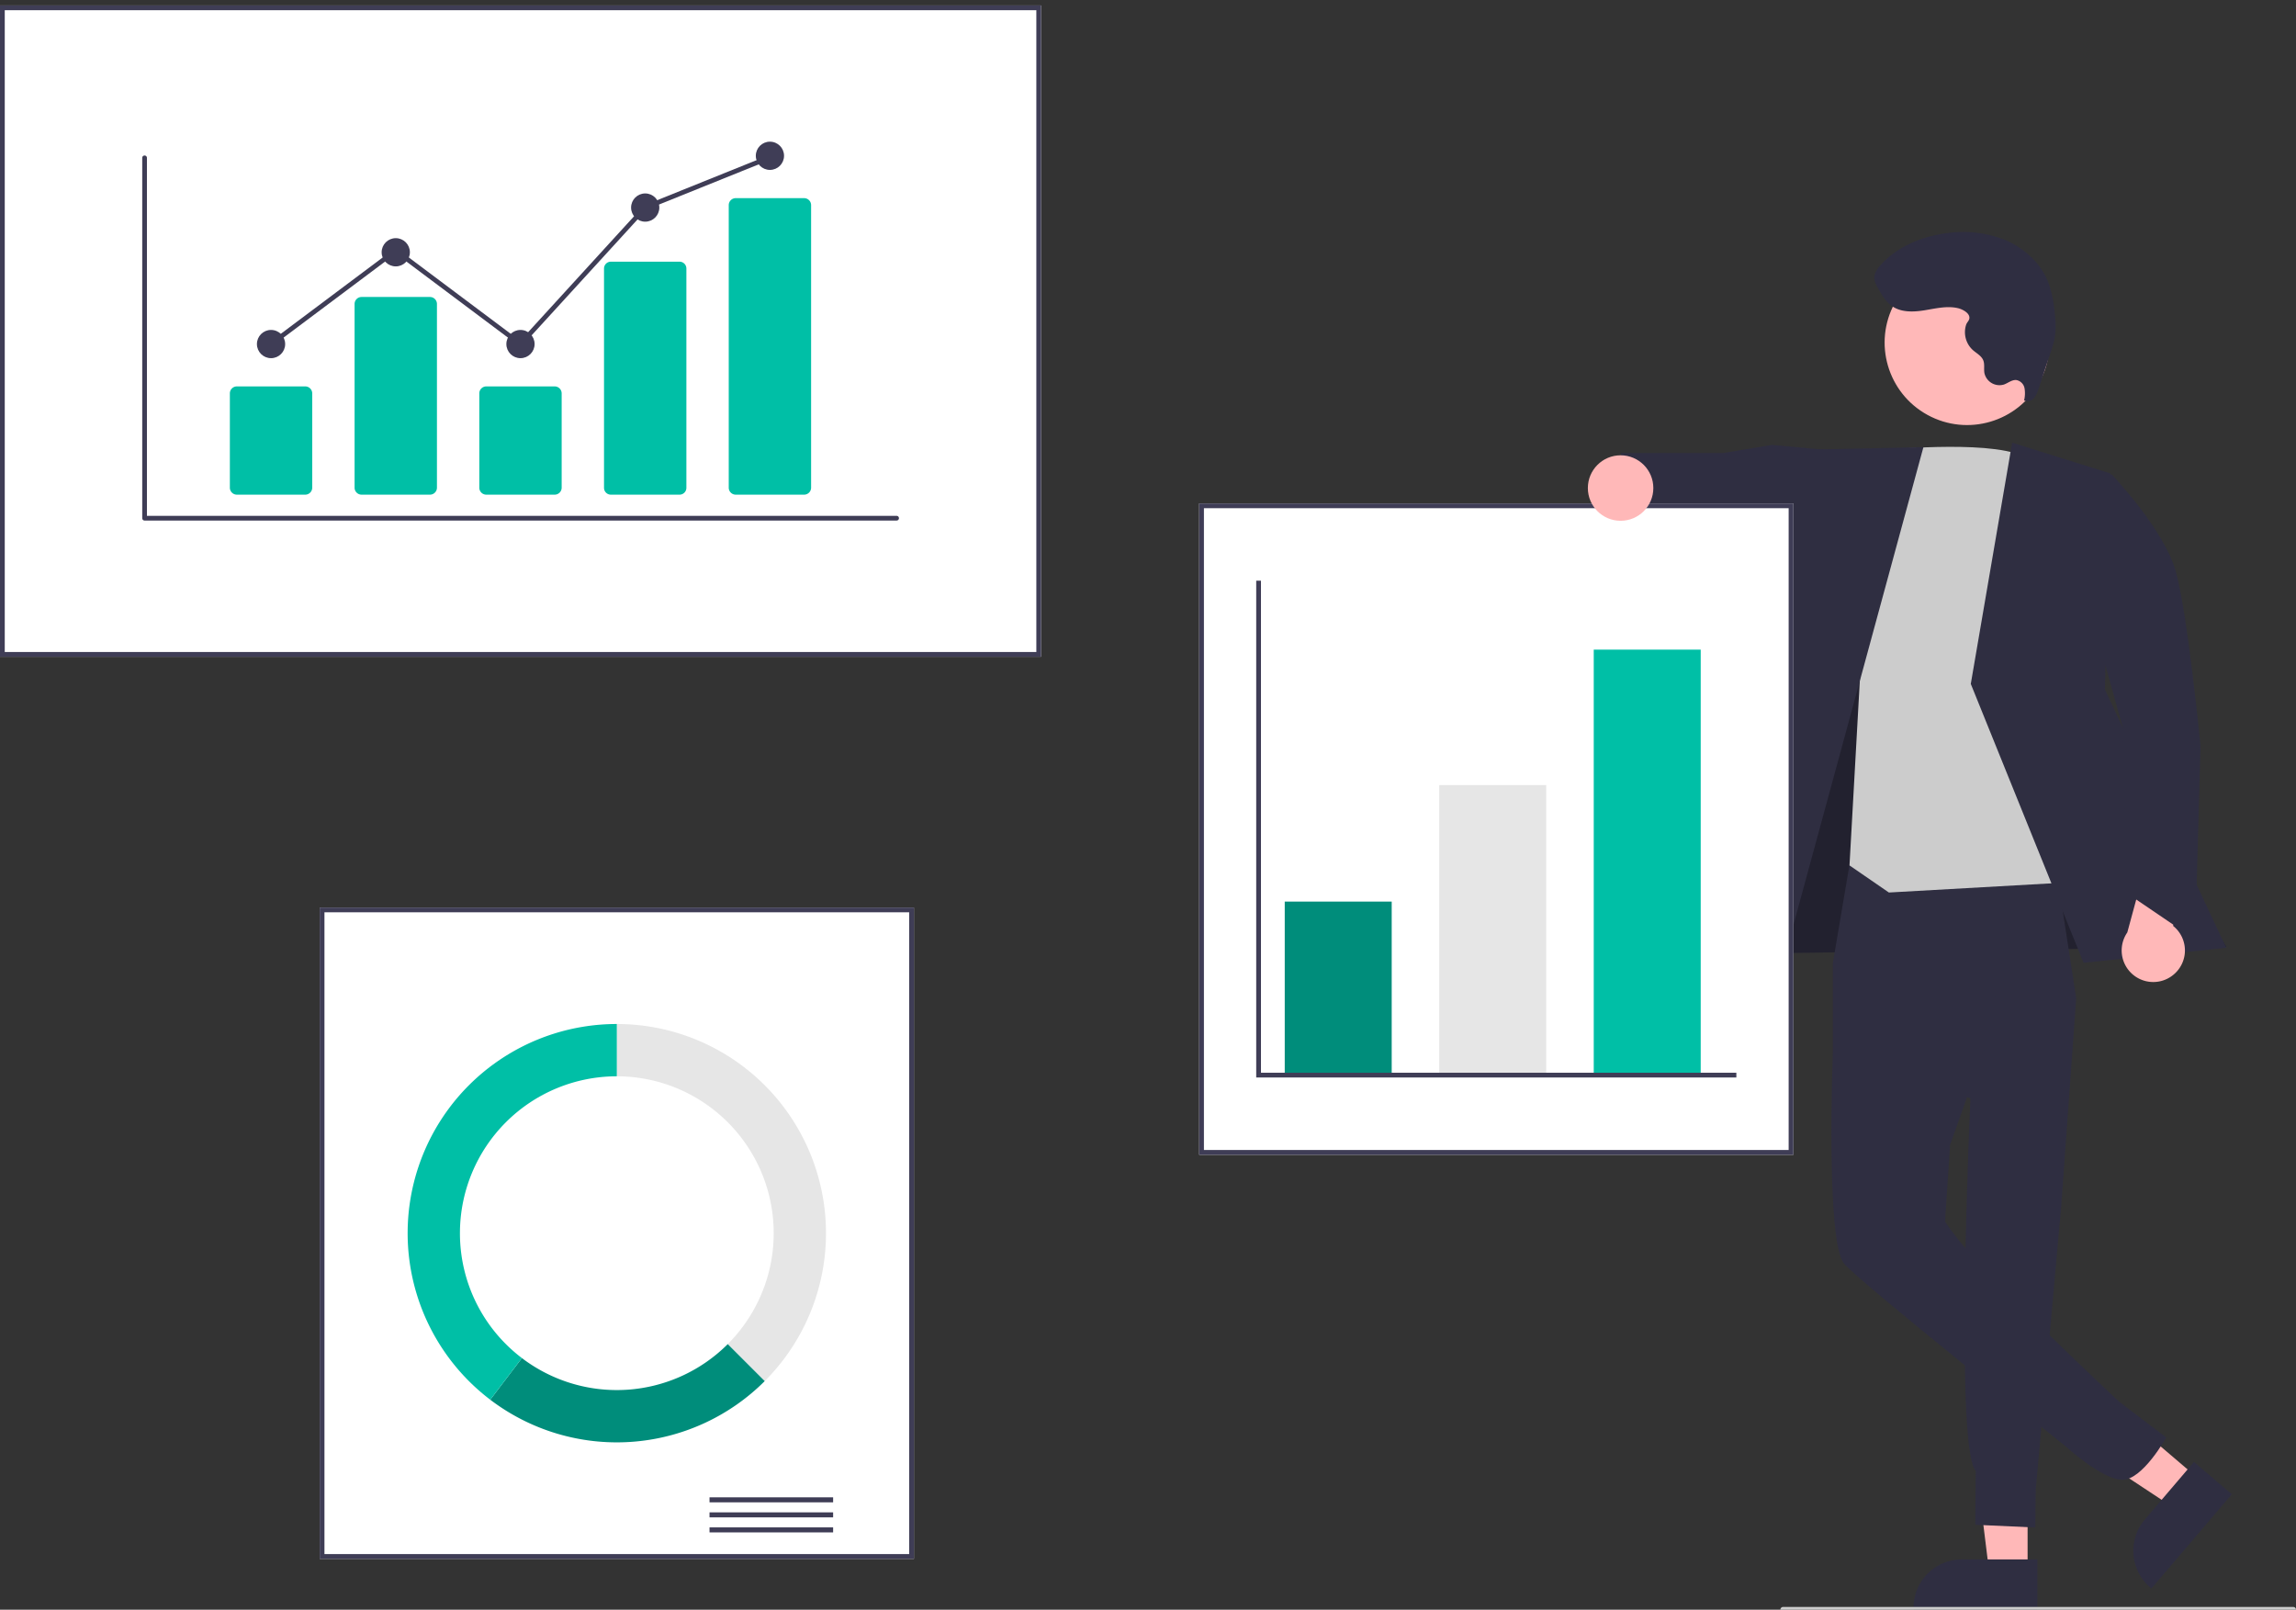 <?xml version="1.0" encoding="UTF-8" standalone="no"?>
<svg
   data-name="Layer 1"
   width="841.59"
   height="590"
   viewBox="0 0 841.59 590"
   version="1.1"
   id="svg94"
   sodipodi:docname="undraw_all_the_data_re_hh4w.svg"
   inkscape:version="1.2 (dc2aedaf03, 2022-05-15)"
   xmlns:inkscape="http://www.inkscape.org/namespaces/inkscape"
   xmlns:sodipodi="http://sodipodi.sourceforge.net/DTD/sodipodi-0.dtd"
   xmlns="http://www.w3.org/2000/svg"
   xmlns:svg="http://www.w3.org/2000/svg">
  <rect x="0" y="0" width="841.59" height="590" fill="#333333" stroke="none"/>
  <defs
     id="defs98" />
  <sodipodi:namedview
     id="namedview96"
     pagecolor="#ffffff"
     bordercolor="#000000"
     borderopacity="0.25"
     inkscape:showpageshadow="2"
     inkscape:pageopacity="0.0"
     inkscape:pagecheckerboard="0"
     inkscape:deskcolor="#d1d1d1"
     showgrid="false"
     inkscape:zoom="0.50121744"
     inkscape:cx="261.36361"
     inkscape:cy="492.80009"
     inkscape:window-width="1920"
     inkscape:window-height="1017"
     inkscape:window-x="-8"
     inkscape:window-y="-8"
     inkscape:window-maximized="1"
     inkscape:current-layer="svg94" />
  <polygon
     points="722.43,519.885 743.21,519.886 743.208,574.193 729.128,574.192 "
     fill="#ffb8b8"
     id="polygon2"
     transform="translate(0,2)" />
  <path
     d="m 746.798,589.841 -45.399,-0.002 V 589.265 a 17.671,17.671 0 0 1 17.671,-17.67 h 10e-4 l 27.728,0.001 z"
     fill="#2f2e41"
     id="path4" />
  <polygon
     points="750.55,520.133 764.039,504.326 805.349,539.578 796.21,550.289 "
     fill="#ffb8b8"
     id="polygon6"
     transform="translate(0,2)" />
  <path
     d="m 818.062,547.706 -29.469,34.534 -0.437,-0.373 a 17.671,17.671 0 0 1 -1.972,-24.912 l 7.3e-4,-8.6e-4 17.999,-21.092 z"
     fill="#2f2e41"
     id="path8" />
  <polygon
     points="738.759,219.114 675.673,216.848 643.236,307.117 638.853,347.537 816.024,345.01 "
     fill="#2f2e41"
     id="polygon10"
     transform="translate(0,2)" />
  <polygon
     points="738.759,219.114 675.673,216.848 643.236,307.117 638.853,347.537 816.024,345.01 "
     opacity="0.28"
     id="polygon12"
     transform="translate(0,2)" />
  <path
     d="m 678.075,316.056 -6.255,36.984 v 33.058 l 50.43,16.461 c 0,0 -5.904,128.404 1.967,136.583 l -0.193,19.742 22,1 0.179,-13.894 9.327,-103.856 5.493,-76.25 -8.907,-57.811 z"
     fill="#2f2e41"
     id="path14" />
  <path
     d="m 717.145,347.892 -45.325,38.206 c 0,0 -2.653,68.932 4.084,77.016 5.786,6.943 81.038,66.832 81.038,66.832 0,0 13.374,12.268 20.869,12.464 7.495,0.196 16.213,-15.525 16.213,-15.525 l -17.358,-13.188 c 0,0 -44.969,-41.976 -58.321,-58.666 -5.389,-6.737 -5.389,-7.41 -5.389,-7.41 l 1.841,-28.014 18.525,-51.991 z"
     fill="#2f2e41"
     id="path16" />
  <polygon
     points="631.756,164.033 594.222,164.045 591.024,191.249 625.277,198.914 633.624,194.823 668.419,208.08 669.024,162.885 649.482,161.079 "
     fill="#2f2e41"
     id="polygon18"
     transform="translate(0,2)" />
  <path
     d="m 692.364,164.8 c 0,0 41.474,-3.886 50.905,3.524 9.431,7.41 29.641,154.266 29.641,154.266 l -80.545,4.546 -14.44,-9.935 4.099,-73.317 z"
     fill="#cccccc"
     id="path20" />
  <polygon
     points="616.622,355.62 650.305,363.031 705.024,161.885 659.275,162.889 "
     fill="#2f2e41"
     id="polygon22"
     transform="translate(0,2)" />
  <polygon
     points="737.546,160.256 773.583,171.535 771.536,250.722 816.024,345.396 763.725,350.905 722.386,248.675 "
     fill="#2f2e41"
     id="polygon24"
     transform="translate(0,2)" />
  <path
     d="m 796.971,357.013 a 11.513,11.513 0 0 0 -0.436,-17.649 l 7.25,-25.291 -14.295,-8.154 -9.737,35.86 a 11.576,11.576 0 0 0 17.218,15.234 z"
     fill="#ffb8b8"
     id="path26" />
  <path
     d="m 752.7,175.734 21.323,-1.85 c 0,0 19.143,20.022 23.498,35.524 4.355,15.502 9.071,64.005 9.071,64.005 l -1.967,70.955 -24.925,-16.926 -1.672,-61.031 z"
     fill="#2f2e41"
     id="path28" />
  <circle
     cx="235.667"
     cy="692.906"
     r="30.227"
     transform="rotate(-61.337)"
     fill="#ffb8b8"
     id="circle30" />
  <path
     d="m 717.664,112.953 c -3.966,-0.916 -8.083,0.099 -12.099,0.757 -4.017,0.658 -8.443,0.875 -11.841,-1.366 -2.509,-1.655 -4.052,-4.393 -5.501,-7.027 a 8.088,8.088 0 0 1 -1.183,-3.101 c -0.171,-1.948 1.069,-3.725 2.384,-5.172 6.112,-6.718 15.044,-10.396 24.051,-11.564 a 41.554,41.554 0 0 1 21.961,2.682 c 6.837,2.999 12.715,8.491 15.403,15.456 a 43.895,43.895 0 0 1 2.301,11.038 32.97,32.97 0 0 1 0.155,8.359 35.832,35.832 0 0 1 -1.62,6.056 l -4.453,13.446 a 8.859,8.859 0 0 1 -1.751,3.466 3.029,3.029 0 0 1 -3.547,0.777 11.04,11.04 0 0 0 0.16,-4.461 3.764,3.764 0 0 0 -2.97,-2.995 c -1.641,-0.174 -3.043,1.098 -4.6,1.646 a 5.66,5.66 0 0 1 -7.035,-3.818 q -0.064,-0.215 -0.111,-0.436 c -0.246,-1.537 0.167,-3.183 -0.416,-4.626 -0.683,-1.691 -2.493,-2.578 -3.853,-3.793 a 8.869,8.869 0 0 1 -2.433,-9.217 c 0.364,-1.119 1.392,-1.628 1.187,-2.913 -0.27,-1.686 -2.756,-2.866 -4.189,-3.196 z"
     fill="#2f2e41"
     id="path32" />
  <path
     d="M 381.612,240.725 H 0 V 2 h 381.612 z"
     fill="#ffffff"
     id="path34" />
  <path
     d="M 381.612,240.725 H 0 V 2 H 381.612 Z M 1.743,238.983 H 379.869 V 3.743 H 1.743 Z"
     fill="#3f3d56"
     id="path36" />
  <path
     d="M 334.999,571.369 H 117.184 V 332.643 h 217.815 z"
     fill="#ffffff"
     id="path38" />
  <path
     d="M 334.999,571.369 H 117.184 V 332.643 H 334.999 Z M 118.927,569.626 H 333.257 V 334.386 H 118.927 Z"
     fill="#3f3d56"
     id="path40" />
  <rect
     x="260.071"
     y="548.822"
     width="45.306"
     height="1.837"
     fill="#3f3d56"
     id="rect42" />
  <rect
     x="260.071"
     y="554.332"
     width="45.306"
     height="1.837"
     fill="#3f3d56"
     id="rect44" />
  <rect
     x="260.071"
     y="559.842"
     width="45.306"
     height="1.837"
     fill="#3f3d56"
     id="rect46" />
  <path
     d="m 226.092,375.335 v 19.168 a 57.503,57.503 0 0 1 40.661,98.164 l 13.554,13.554 A 76.671,76.671 0 0 0 226.092,375.335 Z"
     fill="#e6e6e6"
     id="path48" />
  <path
     d="M 280.306,506.22 266.753,492.667 a 57.489,57.489 0 0 1 -75.451,5.116 l -11.601,15.265 a 76.669,76.669 0 0 0 100.606,-6.827 z"
     fill="#575a89"
     id="path50"
     style="fill:#008d7b;fill-opacity:1" />
  <path
     d="m 168.589,452.006 a 57.503,57.503 0 0 1 57.503,-57.503 V 375.335 a 76.67,76.67 0 0 0 -46.392,137.713 l 11.602,-15.265 a 57.403,57.403 0 0 1 -22.713,-45.777 z"
     fill="#6c63ff"
     id="path52"
     style="fill:#00bfa6;fill-opacity:1" />
  <path
     d="M 657.365,423.255 H 439.551 V 184.529 h 217.815 z"
     fill="#ffffff"
     id="path54" />
  <path
     d="M 657.365,423.255 H 439.551 V 184.529 H 657.365 Z M 441.293,421.512 H 655.623 V 186.271 H 441.293 Z"
     fill="#3f3d56"
     id="path56" />
  <rect
     x="470.916"
     y="330.465"
     width="39.207"
     height="62.731"
     fill="#575a89"
     id="rect58"
     style="fill:#008d7b;fill-opacity:1" />
  <rect
     x="527.548"
     y="287.773"
     width="39.207"
     height="105.422"
     fill="#e6e6e6"
     id="rect60" />
  <rect
     x="584.18"
     y="238.112"
     width="39.207"
     height="155.084"
     fill="#6c63ff"
     id="rect62"
     style="fill:#00bfa6;fill-opacity:1" />
  <polygon
     points="636.455,392.939 460.461,392.939 460.461,210.845 462.203,210.845 462.203,391.196 636.455,391.196 "
     fill="#3f3d56"
     id="polygon64"
     transform="translate(0,2)" />
  <circle
     cx="594.024"
     cy="178.885"
     r="12"
     fill="#ffb8b8"
     id="circle66" />
  <path
     d="M 840.59,591 H 653.59 a 1,1 0 0 1 0,-2 h 187 a 1,1 0 0 1 0,2 z"
     fill="#cccccc"
     id="path68" />
  <path
     d="M 328.615,190.799 H 52.997 a 0.863,0.863 0 0 1 -0.863,-0.863 V 57.832 a 0.863,0.863 0 0 1 1.725,0 v 131.241 h 274.756 a 0.863,0.863 0 1 1 0,1.725 z"
     fill="#3f3d56"
     id="path70" />
  <path
     d="M 111.884,181.31 H 86.816 a 2.563,2.563 0 0 1 -2.561,-2.56 V 144.193 a 2.563,2.563 0 0 1 2.561,-2.56 h 25.069 a 2.563,2.563 0 0 1 2.561,2.56 v 34.557 a 2.563,2.563 0 0 1 -2.561,2.56 z"
     fill="#6c63ff"
     id="path72"
     style="fill:#00bfa6;fill-opacity:1" />
  <path
     d="m 157.6,181.31 h -25.069 a 2.563,2.563 0 0 1 -2.561,-2.56 v -67.334 a 2.563,2.563 0 0 1 2.561,-2.56 h 25.069 a 2.563,2.563 0 0 1 2.561,2.56 v 67.334 a 2.563,2.563 0 0 1 -2.561,2.56 z"
     fill="#6c63ff"
     id="path74"
     style="fill:#00bfa6;fill-opacity:1" />
  <path
     d="m 203.316,181.31 h -25.069 a 2.563,2.563 0 0 1 -2.561,-2.56 V 144.193 a 2.563,2.563 0 0 1 2.561,-2.56 h 25.069 a 2.563,2.563 0 0 1 2.561,2.56 v 34.557 a 2.563,2.563 0 0 1 -2.561,2.56 z"
     fill="#6c63ff"
     id="path76"
     style="fill:#00bfa6;fill-opacity:1" />
  <path
     d="m 249.031,181.31 h -25.069 a 2.507,2.507 0 0 1 -2.561,-2.444 V 98.361 a 2.507,2.507 0 0 1 2.561,-2.444 h 25.069 a 2.507,2.507 0 0 1 2.561,2.444 v 80.505 a 2.507,2.507 0 0 1 -2.561,2.444 z"
     fill="#6c63ff"
     id="path78"
     style="fill:#00bfa6;fill-opacity:1" />
  <path
     d="M 294.747,181.31 H 269.678 a 2.563,2.563 0 0 1 -2.561,-2.56 V 75.188 a 2.563,2.563 0 0 1 2.561,-2.56 h 25.069 a 2.563,2.563 0 0 1 2.561,2.56 v 103.562 a 2.563,2.563 0 0 1 -2.561,2.56 z"
     fill="#6c63ff"
     id="path80"
     style="fill:#00bfa6;fill-opacity:1" />
  <circle
     cx="99.35"
     cy="126.107"
     r="5.175"
     fill="#3f3d56"
     id="circle82" />
  <circle
     cx="145.066"
     cy="92.467"
     r="5.175"
     fill="#3f3d56"
     id="circle84" />
  <circle
     cx="190.781"
     cy="126.107"
     r="5.175"
     fill="#3f3d56"
     id="circle86" />
  <circle
     cx="236.497"
     cy="76.078"
     r="5.175"
     fill="#3f3d56"
     id="circle88" />
  <circle
     cx="282.213"
     cy="57.102"
     r="5.175"
     fill="#3f3d56"
     id="circle90" />
  <polygon
     points="235.993,73.352 236.175,73.278 281.89,54.858 282.535,56.459 237.001,74.805 190.89,125.266 145.066,90.943 99.867,124.797 98.833,123.416 145.066,88.787 190.672,122.947 "
     fill="#3f3d56"
     id="polygon92"
     transform="translate(0,2)" />
</svg>
